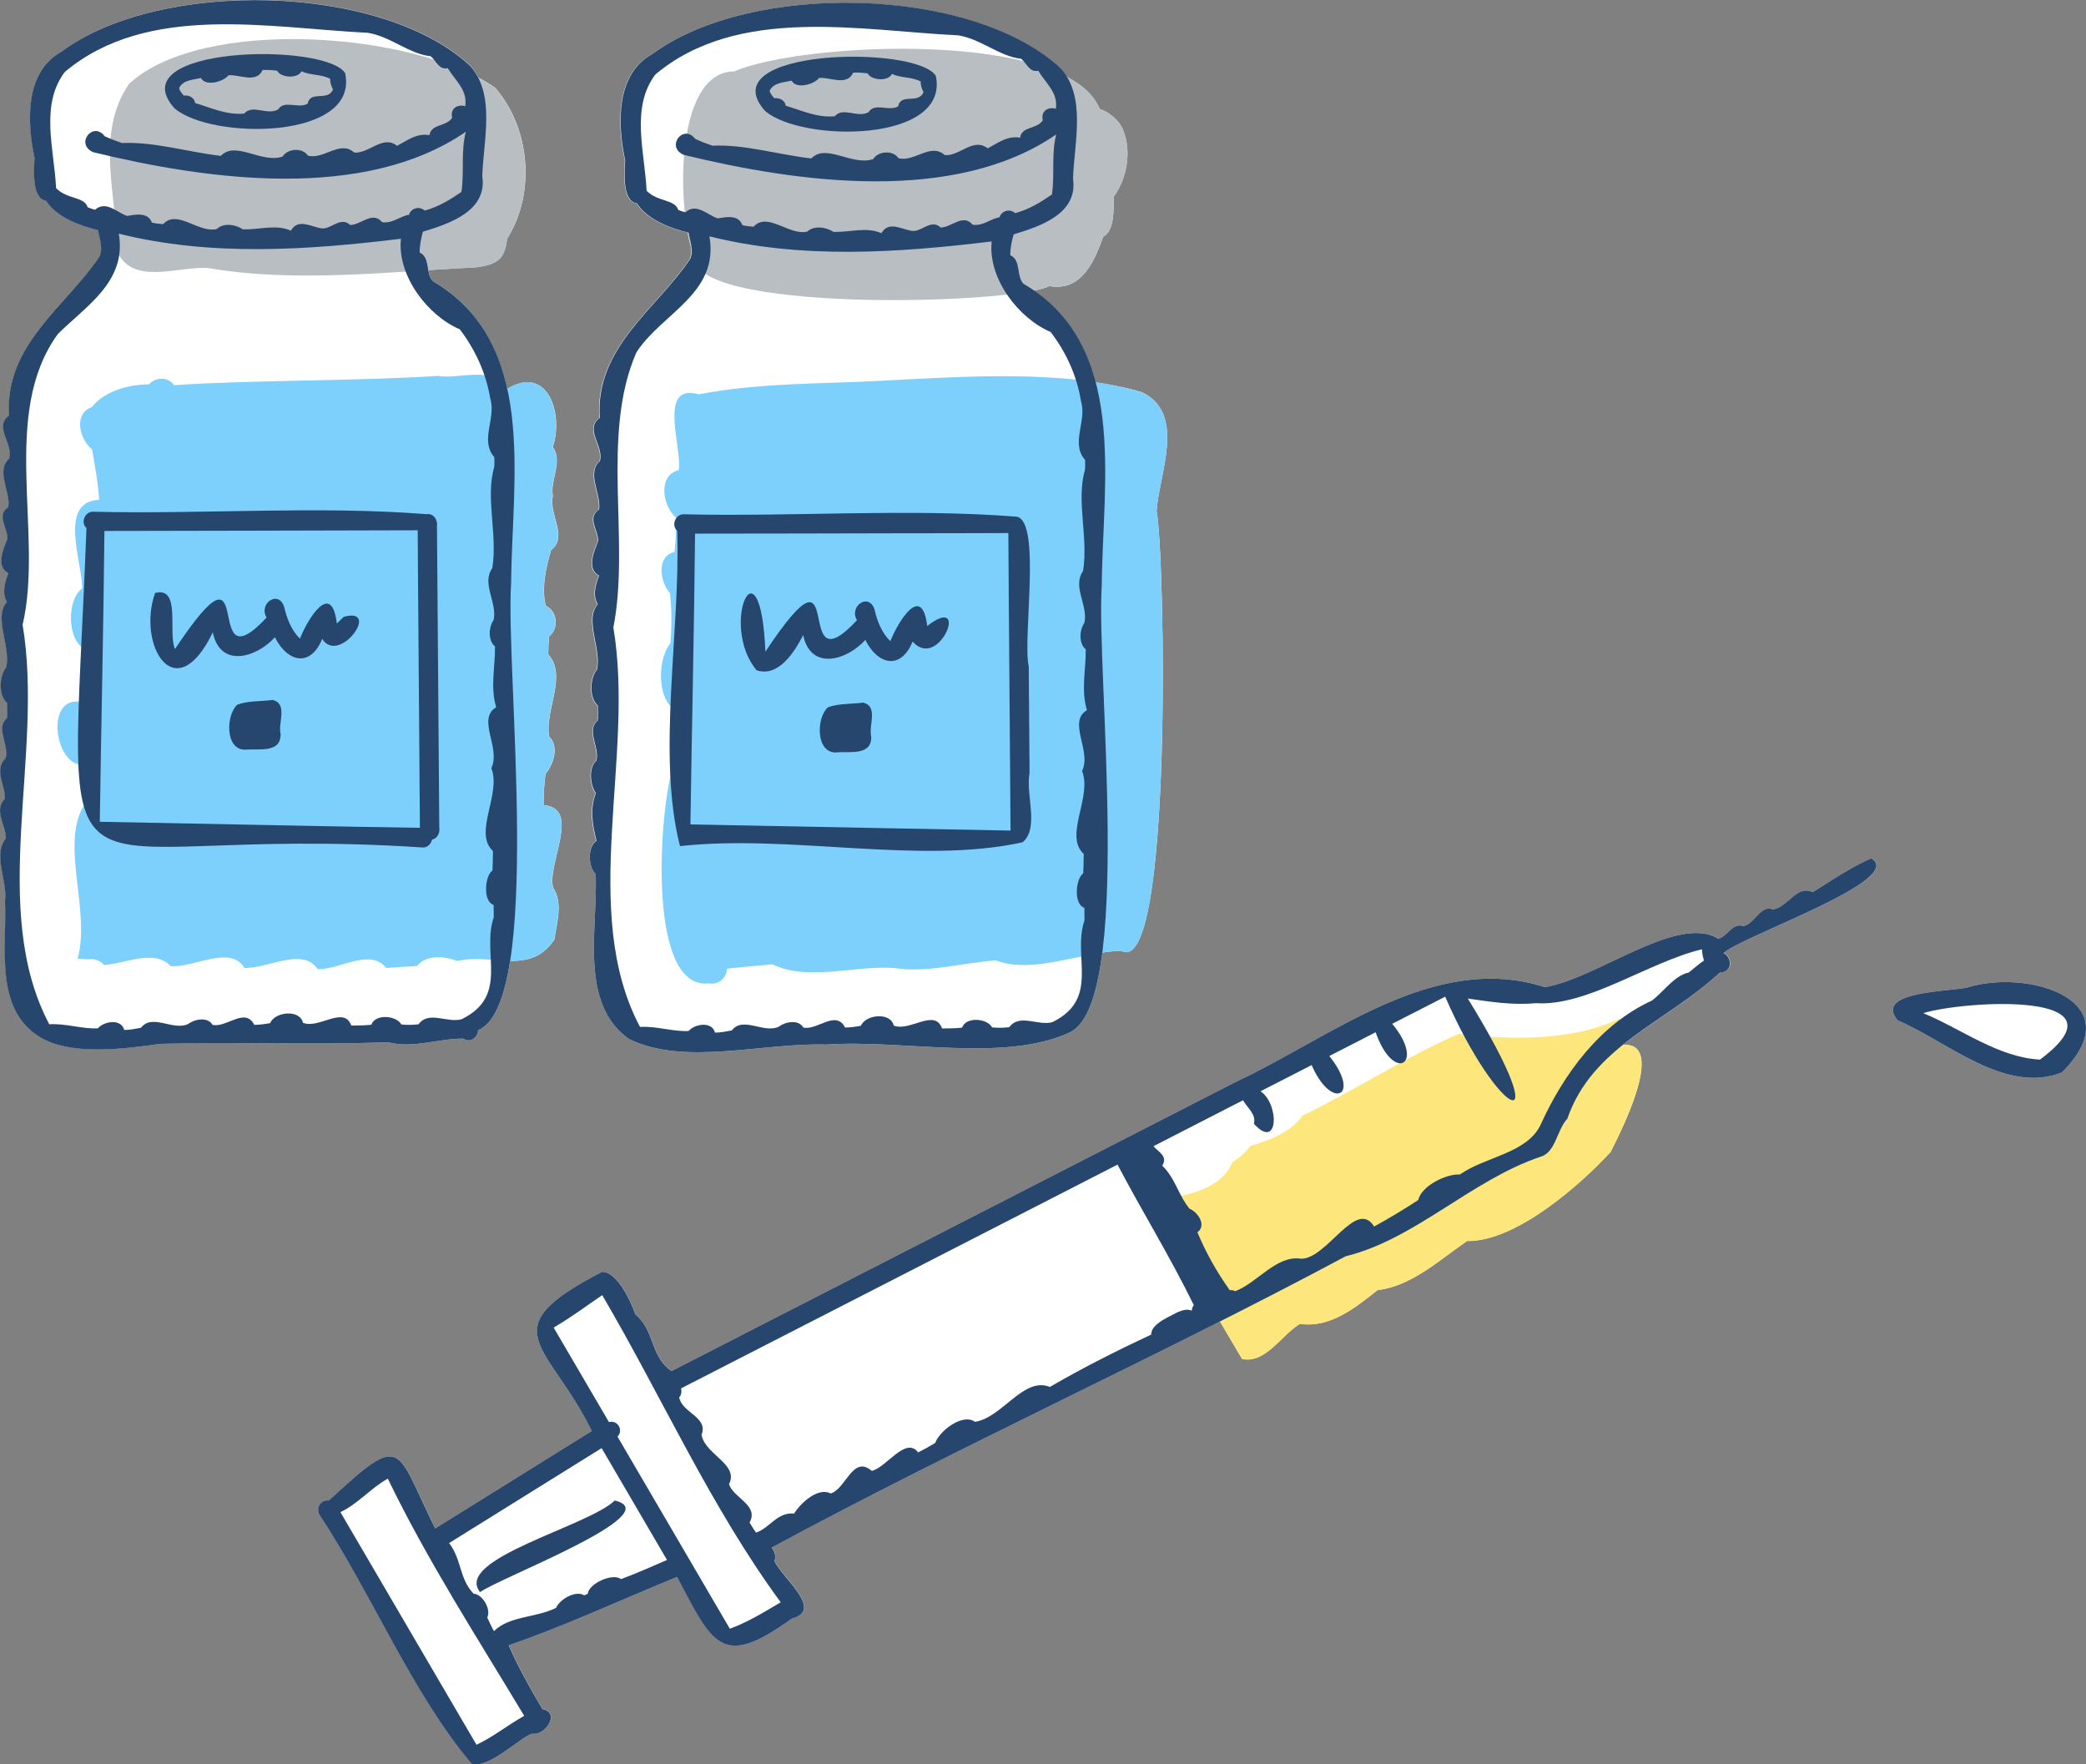 <?xml version="1.0" encoding="utf-8"?>
<!-- Generator: Adobe Illustrator 27.8.1, SVG Export Plug-In . SVG Version: 6.00 Build 0)  -->
<svg version="1.1" id="レイヤー_1" xmlns="http://www.w3.org/2000/svg" xmlns:xlink="http://www.w3.org/1999/xlink" x="0px"
	 y="0px" viewBox="0 0 179.98 152.22" style="enable-background:new 0 0 179.98 152.22;" xml:space="preserve">
<rect x="0" y="0" width="179.98" height="152.22" fill="#808080" stroke="none"/>
<style type="text/css">
	.st0{fill:#FFFFFF;}
	.st1{fill:#7DD0FC;}
	.st2{fill:#B9BEC2;}
	.st3{fill:#FDE67C;}
	.st4{fill:#26466D;}
</style>
<g>
	<g>
		<path class="st0" d="M33.48,89.92c2.18,0.57,4.3-0.33,6.49-0.31c0.66,0.42,1.27-0.15,1.28-0.73c1.42-0.58,2.27-2.83,2.77-5.98
			c1.43,0.02,2.75-0.26,3.81-1.84c0.21-1.41,0.77-3.2-0.11-4.47c-0.53-2.09,2.46-6.86-0.82-7.13c0-0.9,0.05-1.8,0.17-2.69
			c0.68-0.82,1.21-2.36,0.3-3.24c-0.36-2.29,1.6-5.23-0.07-7.08c0.01-0.52,0.03-1.03,0.08-1.55c0.87-0.66,0.71-2.19-0.3-2.64
			c-0.36-1.6,0.02-3.27,0.47-4.8c1.5-1.14-0.22-3.09,0.15-4.66c-0.25-1.4,0.89-2.97,0-4.23c0.96-2.93-0.49-7.15-3.93-5.01
			c-0.83-3.77-2.63-7.09-6.42-9.31c-0.24-0.26-0.33-0.6-0.39-0.95c1.38-0.09,2.75-0.17,4.09-0.24c2.14-0.26,2.49-0.93,2.71-2.47
			c2.45-3.87,2.02-9.52-1.04-13.02c-0.44-0.31-0.93-0.6-1.45-0.88c-0.19-0.37-0.43-0.73-0.73-1.06c-7.71-7.1-26.73-7.46-35.18-1.21
			c-3.24,1.78-3,6.15-2.36,9.19c-0.05,0.99-0.26,3.51,1,3.7c0.9,1.41,2.88,2.15,4.48,2.54c0.12,0.74,0.45,1.48,0.13,2.26
			c-2.8,4.23-8.24,7.64-7.8,13.72c-1.36,0.95,0.38,2.44,0,3.72c-1.2,1.03,0.17,2.95-0.08,4.19c-1.07,0.68-0.03,1.84-0.07,2.72
			c-0.3,0.79-1.06,2.39,0.08,2.98c-0.26,0.72-0.6,1.69-0.12,2.47c-1.19,1.35,0.36,3.89-0.07,5.66c-0.61,0.72-0.67,2.42,0.08,3.07
			c0.01,0.43,0.02,0.87,0,1.29c-1.04,0.87,0.21,2.32-0.13,3.48c-1.06,0.97,0.05,2.41-0.07,3.51c-1,0.97,0.16,2.4,0.09,3.4
			c-1.16,1.46,0.18,3.67-0.07,5.41c0.18,3.84-0.94,9.18,2.87,11.64c2.63,1.74,7.28,1.14,10.52,0.68
			C20.4,89.88,26.88,90.17,33.48,89.92z"/>
		<path class="st0" d="M161.46,74.05c-1.8,0.8-3.42,1.91-5.04,2.92c-1.41-0.67-2.12,1.31-3.45,1.49c-1.05-0.43-1.52,1.22-2.53,1.44
			c-0.96-0.33-1.39,0.93-2.21,1.1c-0.07-0.09-0.17-0.14-0.28-0.19c-3.66-1.62-10.14,3.58-14.63,4.36
			c-9.61-3.1-18.52,4.38-26.66,8.16c-16.19,8.29-32.44,16.63-48.71,24.96c-1.87-1.27-1.41-3.49-3.12-4.89
			c-0.37-1.09-1.58-3.71-2.87-3.67c-9.75,5.03-4.61,6.13-0.89,13.73c-4.51,2.8-9,5.61-13.51,8.41c-3.5-7.06-2.65-8.44-9.18-2.41
			c-0.68-0.13-1.16,0.67-0.8,1.24c4.54,6.88,7.99,15.4,13.12,21.46c1.5,0.46,4.2-2.29,5.22-2.6c1.09,0.23,2.5-1.81,0.9-2.11
			c-1.08-1.82-2.09-3.61-2.92-5.51c4.94-1.7,9.68-3.92,14.53-5.9c3.09,5.88,3.87,7.97,9.91,3.59c2.85-0.74-0.98-3.6-1.51-4.98
			c0.16-0.39,0.02-0.81-0.24-1.14c12.58-6.8,25.81-13.01,38.67-19.51c0.65,1.13,1.31,2.22,1.91,3.24c2.03,0.4,3.34-2.01,4.99-3.04
			c2.55,0.41,4.81-1.4,6.69-2.9c2.99-0.37,5.32-2.6,7.73-4.24c4.23,0.07,9.85-4.92,12.39-7.69c0.84-1.66,4.87-9.5,1.06-9.22
			c2.66-2.15,5.82-3.85,8.38-6.25c1.14-0.02,1.06-1.37,0.31-1.68C150.39,80.71,164.55,75.89,161.46,74.05z"/>
		<path class="st0" d="M169.72,85.2c-1.6,0.36-8.07,0.32-5.99,2.83c4.32,1.86,9.31,6.42,14.17,4.5
			C184.07,86.38,175.05,83.53,169.72,85.2z"/>
		<path class="st0" d="M51.39,75.4c0.23,4.55-1.48,11.11,2.84,14.22c4.79,2.39,11.56,0.32,17.05,0.5c6.59-0.46,15.3,1.56,20.93-1.01
			c1.55-0.64,2.43-3.29,2.9-6.93c0.56-0.08,1.11-0.14,1.64-0.15c4.48,2.48,3.76-34.39,3.04-37.94c0.2-3.17,2.59-8.38-1.24-10.24
			c-1.26-0.39-2.63-0.65-4.03-0.86c-0.82-3.13-2.42-5.88-5.35-7.91c0.62-0.12,1.1-0.26,1.38-0.4c2.73,0.49,3.86-2.08,4.63-4.25
			c1.01-0.56,0.89-2.36,0.91-3.46c1.13-1.55,1.54-3.82,0.85-5.66c-0.3-0.83-1.15-1.6-2.07-1.92c-0.45-1.13-1.46-2.05-2.86-2.77
			c-0.16-0.26-0.34-0.51-0.56-0.75c-7.72-7.1-26.73-7.45-35.18-1.21c-3.24,1.79-3,6.15-2.36,9.2c-0.06,0.98-0.26,3.53,1.01,3.69
			c0.89,1.39,2.82,2.13,4.4,2.52c0.09,0.48,0.19,0.91,0.3,1.28c0.04,0.33,0.03,0.66-0.11,1c-2.8,4.23-8.24,7.64-7.8,13.72
			c-1.36,0.95,0.38,2.44,0.01,3.72c-1.2,1.03,0.17,2.95-0.08,4.19c-1.07,0.68-0.03,1.84-0.07,2.71c-0.3,0.79-1.06,2.4,0.08,2.98
			c-0.27,0.72-0.6,1.69-0.11,2.47c-1.19,1.35,0.36,3.89-0.08,5.67c-0.61,0.72-0.68,2.42,0.08,3.07c0.01,0.43,0.01,0.86,0,1.29
			c-1.04,0.86,0.2,2.32-0.13,3.48c-0.7,0.61-0.52,2.12-0.04,2.79c-0.53,1.39-0.29,2.76,0.06,4.12
			C50.66,73.07,50.76,74.82,51.39,75.4z"/>
	</g>
	<g>
		<g>
			<path class="st1" d="M46.89,69.46c0-0.9,0.05-1.8,0.16-2.69c0.68-0.82,1.21-2.36,0.3-3.24c-0.36-2.29,1.6-5.23-0.07-7.08
				c0.01-0.52,0.03-1.03,0.08-1.54c0.87-0.66,0.71-2.19-0.3-2.64c-0.36-1.6,0.02-3.27,0.47-4.8c1.5-1.14-0.22-3.09,0.15-4.66
				c-0.25-1.4,0.89-2.97,0-4.23c1-3.06-0.62-7.56-4.41-4.7c-0.13-2.56-3.78-1.09-5.45-1.45c-7.58,0.48-15.22,0.32-22.81,0.8
				c-0.49-0.74-1.59-0.72-2.15-0.07l0,0c-1.7,0-3.85,0.56-4.93,1.96c-1.61,0.56-1.09,2.76,0.02,3.66c0.23,1.41,0.52,2.83,0.6,4.34
				c-3.58,0.18-1.43,5.41-1.46,7.65c-1.34,0.95-1.3,4.46,0.19,5.2C7.24,57.48,7.1,59,6.81,60.53c-2.77-0.25-2.12,4.88-0.09,5.4
				c0.22,1.21,0.43,2.26,0.53,3.54c-2.08,3.4,0.59,9.08-0.55,13.24c0.36,0.02,0.72,0.07,1.08,0.04c-0.02,0.01-0.04,0.01-0.07,0.01
				c0.49-0.05,0.98,0.13,1.27,0.5c1.78-0.11,4.36-1.42,5.73,0.09c1.97,0.18,5.16-1.87,6.38,0.16c1.95,0.09,5.04-1.84,6.31,0.1
				c1.88,0.08,4.52-1.86,5.92-0.1c0.89-0.06,1.78-0.11,2.67-0.17c0.77-1.01,2.42-0.84,3.48-0.43c3.08-0.72,6.21,1.31,8.34-1.85
				c0.21-1.41,0.77-3.2-0.11-4.47C47.18,74.5,50.17,69.73,46.89,69.46z"/>
			<path class="st1" d="M99.79,44.1c0.2-3.17,2.59-8.38-1.24-10.24c-6.69-2.05-15.71-1.35-22.9-0.99
				c-5.24,0.27-10.14,0.16-15.37,1.15l0,0l0,0c-3.58-1.02-1.41,4.61-1.72,6.54c-1.81,0.44-1.42,3.07-0.24,4.09
				c0.03,0.99-0.01,1.99-0.12,2.97c-1.61,0.38-1.26,2.57-0.4,3.55c0.17,1.44,0.16,2.89,0.04,4.33c-1.06,1.28-1.16,4.45,0.17,5.58
				c0.03,1.68,0.09,3.35,0.09,5.03c-1.16,3.14-2.44,19.39,3.07,18.73c0.86,0.17,1.54-0.52,1.55-1.27c1.31-0.14,2.62-0.25,3.93-0.37
				l0,0l0,0c3.08,1.51,7.21,0.03,10.63,0.33l0,0c2.78,0.42,5.81-0.48,8.64-0.67c3.25,1.24,7.48-0.78,10.83-0.82
				C101.22,84.52,100.51,47.65,99.79,44.1z"/>
			<path class="st2" d="M42.71,7.58c-6.94-4.87-25.29-6.17-31.57-0.35c-2.98,4.33-1.01,9.66-1.09,14.35
				c1.34,3.18,5.33,1.33,7.95,1.55c7.48,1.29,15.58,0.3,23.05-0.05c2.14-0.26,2.49-0.93,2.71-2.47
				C46.19,16.73,45.77,11.08,42.71,7.58z"/>
			<path class="st2" d="M96.95,11.31c-0.3-0.83-1.15-1.6-2.07-1.92c-2.68-6.8-25.49-5.81-31.54-3.23
				c-5.32,0.04-4.88,12.47-3.49,15.8c-0.79,5.09,27.38,4.34,30.7,2.72c2.73,0.49,3.86-2.08,4.63-4.25c1.01-0.55,0.89-2.36,0.91-3.46
				C97.23,15.42,97.64,13.16,96.95,11.31z"/>
			<path class="st3" d="M139.87,90.17c-0.04-0.4-0.1-0.8-0.17-1.17c0.2-0.37,0.21-0.76,0.04-1.12c-3.98,1.92-9.46,1.88-13.85,1.3
				c-4.68,2.04-8.84,4.82-13.5,7.06c-1.04,1.47-2.87,2.15-4.53,2.63c-0.38,0.61-0.98,1.03-1.55,1.43c-0.73,1.93-3.2,2.72-5.08,2.98
				c-0.02,0.25,0.03,0.49,0.14,0.72l0,0l0,0c0.42,4.6,3.52,9.36,5.8,13.26c2.03,0.4,3.34-2.01,4.99-3.04
				c2.55,0.41,4.81-1.4,6.69-2.9c2.99-0.37,5.32-2.6,7.73-4.24c4.23,0.07,9.85-4.92,12.39-7.69
				C139.8,97.71,143.94,89.67,139.87,90.17z"/>
		</g>
		<g>
			<path class="st4" d="M33.48,89.92c2.18,0.57,4.31-0.33,6.49-0.31c0.66,0.42,1.27-0.15,1.28-0.73c5.67-2.33,2.34-31.25,2.85-38.58
				c0.08-9.2,2.31-20.73-6.76-26.05c-0.66-0.72-0.18-2.01-1.13-2.46c-0.01-0.61,0.12-1.21,0.28-1.8c2.28-0.69,5.58-1.78,5.12-4.8
				c0.1-3.1,1.18-7.1-1.09-9.55c-7.71-7.1-26.73-7.46-35.18-1.21c-3.24,1.78-3,6.15-2.36,9.19c-0.05,0.99-0.26,3.51,1,3.7
				c0.9,1.41,2.88,2.15,4.48,2.54c0.12,0.74,0.45,1.48,0.13,2.26c-2.8,4.23-8.24,7.64-7.8,13.72c-1.36,0.95,0.38,2.44,0,3.72
				c-1.2,1.03,0.17,2.95-0.08,4.19c-1.07,0.68-0.03,1.84-0.07,2.72c-0.3,0.79-1.06,2.39,0.08,2.98c-0.26,0.72-0.6,1.69-0.12,2.47
				c-1.19,1.35,0.36,3.89-0.07,5.66C-0.08,58.3-0.14,60,0.61,60.65c0.01,0.43,0.02,0.87,0,1.29c-1.04,0.87,0.21,2.32-0.13,3.48
				c-1.06,0.97,0.04,2.41-0.07,3.51c-1,0.97,0.16,2.4,0.09,3.4c-1.16,1.46,0.18,3.67-0.07,5.41c0.18,3.84-0.94,9.18,2.87,11.64
				c2.63,1.74,7.28,1.14,10.52,0.68C20.4,89.88,26.88,90.17,33.48,89.92z M7.79,17.97c-0.08-0.03-0.15-0.06-0.23-0.09
				c-0.29-0.94-1.76-0.66-2.72-1.65c-0.17-3.4-1.4-7.17,0.75-10.02c7.14-6,17.69-3.79,26.14-3.38c1.96,0.31,3.57,1.83,5.42,2.02
				c0.48,0.36,0.71,1.21,1.48,1.03c0.66,1.1,1.72,1.86,1.51,3.28c-0.62-0.18-1.32,0.15-1.13,1c-0.49,0.79-1.79,0.49-1.96,1.5
				c-1.09-0.19-1.86,0.43-2.79,0.92c-1.23-0.98-2.45,0.71-3.7,0.58c-1.22-1.1-2.61,0.63-3.99,0.27c-0.47-0.72-1.75-0.63-2.19,0.08
				c-1.82,0.62-4.05-1.4-5.33-0.06c-2.88-0.34-5.76-1.24-8.53-1.11c-0.5-0.18-1.01-0.36-1.49-0.59c-1.01-1.33-2.58,0.68-0.99,1.38
				c9.89,2.41,23.37,4.27,32.15-1.76c-0.44,1.7-0.12,3.44-0.38,5.19c-1,0.69-1.97,1.28-3.17,1.61c-0.44-0.42-1.18-0.22-1.35,0.36
				c-0.82,0.13-1.4,0.77-2.32,0.64c-0.83-1-1.82,0.24-2.76,0.24c-0.79-0.74-1.56,0.29-2.36,0.3c-0.87-0.05-2.11-0.96-2.75,0.19
				c-1.31-0.57-2.63-0.08-4.14-0.11c-0.62-0.43-1.68-0.59-2.26-0.03c-1.56,0.38-3.42-1.74-4.63-0.42c-0.33-0.03-0.65-0.05-0.97-0.14
				c-0.33-0.92-1.41-0.69-2.12-0.57c-0.86-0.25-1.81-1.38-2.79-0.53C8.06,18.06,7.93,18.02,7.79,17.97z M26.14,88.24
				c-0.26-1.18-2.43-0.96-2.83,0.03c-0.45,0.08-0.91,0.15-1.37,0.15c-0.79-1.56-2.4,0.28-3.6,0c-0.41-0.71-1.54-0.5-2.1-0.08
				c-1.28,0.64-3.12-0.93-4.07,0.33c-0.48,0.09-0.96,0.19-1.45,0.19c-0.27-1-1.74-0.76-2.28-0.14c-1.36,0.07-2.77-0.44-4.19-0.35
				c-5.28-9.98-0.42-23.31-2.3-34.46c1.83-7.84-1.98-18.19,3.04-25.09c2.4-2.4,5.97-4.51,5.26-8.66c7.94,1.99,16.29,1.42,24.34,0.44
				c-0.33,3.26,2.39,6.68,5.08,7.81c1.32,1.74,2.26,3.74,2.63,5.98c0.53,1.68-0.93,3.62,0.35,5.05c0.01,0.27,0.01,0.54,0,0.81
				c-0.79,2.7,0.29,5.81-0.17,8.76c-0.96,1.34,0.44,2.96,0.11,4.48c-0.43,0.6-0.5,1.78,0.12,2.28c0.01,1.86-0.42,3.49,0.1,5.25
				c-1.7,1.01,0.43,3.53-0.42,5.25c0.89,2.24-1.58,5.57,0.14,7.15c0,0.56-0.01,1.12-0.04,1.68c-0.67,0.47-0.84,2.68,0.1,2.97
				c0.01,0.36,0.01,0.72,0.01,1.08c-1.07,3.12,1.37,6.75-2.76,8.78c-1.23,0.37-2.83-0.77-3.73,0.44c-0.49,0.06-0.99,0.07-1.48,0.02
				c-0.43-0.79-2.27-0.94-2.59,0.02c-0.56,0.06-1.08,0.07-1.73,0.07C29.68,86.73,27.5,88.81,26.14,88.24z"/>
			<path class="st4" d="M36.51,73.12c0.38,0,0.69-0.32,0.76-0.68c0.52-0.11,0.7-0.63,0.63-1.1c-0.05-6.53-0.1-13.09-0.15-19.7
				c-0.02-2.01-0.03-4.13-0.05-6.24c0.08-0.5-0.26-1.14-0.91-1.04c-9.39-0.74-19.24,0.02-28.77-0.21c-0.7-0.01-1.09,0.95-0.56,1.41
				C6.08,81.87,3.2,70.91,36.51,73.12z M25.48,71.23c-5.62-0.11-11.24-0.22-16.87-0.33c0.12-8.36,0.32-16.74,0.4-25.09
				c9.01-0.02,18.02-0.03,27.03-0.06c0.01,2.01,0.03,4,0.04,6.03c0-0.04,0-0.07,0-0.11c0.05,6.53,0.1,13.15,0.15,19.75
				C32.65,71.37,29.07,71.3,25.48,71.23z"/>
			<path class="st4" d="M29.65,53.22c-0.19,0.19-0.39,0.39-0.59,0.57c-0.45-3.76-2.51-0.4-3.18,1.31c-0.75-0.73-1.14-1.76-1.37-2.77
				c-0.52-1.46-2.22-0.24-1.51,0.95c-5.8,6.23-0.56-8.29-7.9,2.71c-0.64-1.36,0.56-5.43-1.72-4.83c-1.58,4.47,1.73,10.1,4.98,3.4
				c0.64,3.1,3.74,2.2,5.36,0.42c1.07,2.15,3.06,2.64,4.08,0.14C29.26,57.42,32.94,52.31,29.65,53.22z"/>
			<path class="st4" d="M23.54,60.39c-0.99,0.13-2.12,0.06-3.05,0.4c-1,0.84-1.1,3.93,0.68,3.89c1.13-0.11,3.09,0.34,3.04-1.37
				C23.97,62.36,24.86,60.75,23.54,60.39z"/>
			<path class="st4" d="M15.05,9.34c3.17,2.74,15.96,2.76,14.73-3.03C28.06,3.62,10.26,3.97,15.05,9.34z M17.34,6.73
				c0.39,0.76,1.95,0.32,2.37-0.23c0.86-0.12,2.4,0.75,2.95-0.46c0.42-0.02,0.84,0.01,1.25,0.06c0.31,0.62,1.79,0.71,2.1,0.05
				c0.79,0.37,1.67,0.23,2.48,0.65c-0.02,0.31,0.1,0.65,0.24,0.92c-0.45,1.07-1.95,0.04-2.19,1.23c-0.8,0.46-2.02-0.36-2.55,0.5
				c-0.97,0.53-2.19-0.49-2.92,0.35c-1.51,0.14-2.8-0.48-4.23-0.91c-0.06-0.46-0.56-0.72-0.98-0.64c-0.17-0.19-0.34-0.39-0.41-0.64
				C15.78,6.89,16.65,6.89,17.34,6.73z"/>
			<path class="st4" d="M161.45,74.05c-1.8,0.8-3.42,1.91-5.04,2.92c-1.41-0.67-2.12,1.31-3.45,1.49c-1.05-0.43-1.52,1.22-2.53,1.44
				c-0.96-0.33-1.39,0.93-2.21,1.1c-0.07-0.09-0.17-0.14-0.28-0.19c-3.66-1.62-10.14,3.58-14.63,4.36
				c-9.61-3.1-18.52,4.38-26.66,8.16c-16.19,8.29-32.44,16.63-48.71,24.96c-1.87-1.27-1.41-3.49-3.12-4.89
				c-0.37-1.09-1.58-3.71-2.87-3.67c-9.75,5.03-4.61,6.13-0.89,13.73c-4.51,2.8-9,5.61-13.51,8.41c-3.5-7.06-2.65-8.44-9.18-2.41
				c-0.68-0.13-1.16,0.67-0.8,1.24c4.54,6.88,7.99,15.4,13.12,21.47c1.5,0.46,4.2-2.29,5.22-2.6c1.09,0.23,2.5-1.81,0.9-2.11
				c-1.08-1.82-2.09-3.61-2.92-5.51c4.94-1.7,9.68-3.92,14.53-5.9c3.09,5.88,3.87,7.97,9.91,3.59c2.85-0.74-0.98-3.6-1.51-4.98
				c0.16-0.39,0.02-0.81-0.24-1.14c16.16-8.73,33.38-16.49,49.52-25.13c6.06-1.5,10.79-6.55,16.84-8.6
				c1.28-0.36,1.39-2.32,2.29-3.27c2.16-6.29,8.6-8.35,13.16-12.61c1.14-0.02,1.05-1.37,0.31-1.68
				C150.39,80.71,164.55,75.89,161.45,74.05z M45.23,148.04c-1.4,0.77-2.66,1.81-4.12,2.49c-3.92-6.69-7.83-13.38-11.74-20.07
				c1.5-0.7,2.62-2.07,4.09-2.89C36.9,134.68,41.13,141.21,45.23,148.04z M53.58,136.24c-0.71-0.56-2.79,0.38-2.87,1.27
				c-0.1,0.04-0.2,0.09-0.3,0.13c-0.74-0.47-2.14,0.36-2.43,1.08c-1.73,0.87-4.03,0.68-5.36,2.01c-0.22-0.39-0.4-0.78-0.58-1.18
				c0.36-0.69-0.41-2.02-1.18-2.05c-1.26-1.33-1-2.91-2.11-4.37c4.39-2.73,8.77-5.46,13.16-8.19c1.88,3.21,3.76,6.43,5.64,9.65
				C56.25,135.15,54.93,135.74,53.58,136.24z M67.36,138.24c-1.41,0.83-2.84,1.72-4.39,2.28c-3.23-5.52-6.46-11.05-9.69-16.57
				c0.53-0.56,0.02-1.46-0.74-1.26c-1.59-2.72-3.18-5.43-4.77-8.15c1.7-1.01,2.57-1.7,4.19-2.8
				C57.11,120.51,61.28,129.96,67.36,138.24z M100.74,113.65c-0.55,0.31-1.43,0.79-1.41,1.49c-2.97,1.39-5.89,2.86-8.75,4.52
				c-2.27-0.92-4.09,2.65-6.46,3.01c-1.06-0.77-3.06,0.78-3.43,1.82c-0.48,0.29-0.97,0.57-1.47,0.82c-1.09-1.43-2.76,1.34-4.01,1.59
				c-1.62-1.41-2.24,1.58-3.54,1.95c-1.11-0.57-2.61,0.85-3.15,1.73c-1.49-0.12-2.07,1.23-3.29,1.65c-0.19-0.29-0.39-0.57-0.56-0.87
				c0.84-1.5-1.4-2.12-1.77-3.31c0.88-1.73-2.07-2.54-2.37-4.26c0.6-1.54-1.67-1.87-1.93-3.23c0.19-0.2,0.22-0.48,0.17-0.78
				c12.55-6.43,25.1-12.86,37.65-19.3c2.11,4.02,4.57,8,6.58,12.12c-0.11,0.14-0.16,0.3-0.17,0.48
				C102.12,112.79,101.36,113.37,100.74,113.65z M145.72,83.9c-1.29,0.28-2.15,1.65-3.2,2.43c-4.49,2.05-7.63,6.35-9.62,10.76
				c-1.2,2.43-4.77,2.71-6.94,4.24c-1.16-0.07-3.33,0.98-3.59,2.2c-1.24,0.81-2.51,1.58-3.81,2.29c-1.53-2.47-4.06,2.77-6.28,2.78
				c-2.14-0.35-3.77,2.07-5.71,2.8c-0.15-0.09-0.31-0.1-0.47-0.09c-1.12-1.58-2.01-3.15-2.79-4.99c0.82-0.6,0.05-1.74-0.68-2.04
				c-1-1.23-1.21-2.61-2.35-3.71c0.5-0.82-0.31-1.16-0.76-1.68c2.57-1.32,5.15-2.64,7.72-3.96c0.54,0.83,1.13,1.22,0.95,2.03
				c2.12,2.33,2.22-1.68,0.57-2.81c1.47-0.75,2.94-1.51,4.41-2.26c1.7,3.95,4.33,2.71,1.52-0.78c1.33-0.68,2.67-1.37,4-2.05
				c1.55,4.44,4.34,2.76,1.43-0.73c1.52-0.78,3.04-1.56,4.57-2.34c4.6,10.58,9.93,13.12,1.95,0.16c1.93,0.28,3.9,0.59,5.86,0.4
				c4.45,0.3,9.67-3.52,14.34-4.65c0.02,0.32,0.07,0.65,0.18,0.97C146.57,83.18,146.14,83.54,145.72,83.9z"/>
			<path class="st4" d="M53.04,129.46c-2.3,2.23-13.92,5.04-11.62,7.9C43.13,136.12,57.76,130.57,53.04,129.46z"/>
			<path class="st4" d="M169.72,85.2c-1.6,0.36-8.07,0.32-5.99,2.83c4.32,1.86,9.31,6.42,14.17,4.5
				C184.07,86.38,175.05,83.53,169.72,85.2z M176.01,91.42c-3.63-0.2-6.76-2.64-10.07-4.01C169.53,86.31,183.99,85.46,176.01,91.42z
				"/>
			<path class="st4" d="M51.39,75.4c0.23,4.55-1.48,11.11,2.84,14.22c4.79,2.39,11.56,0.32,17.05,0.5
				c6.59-0.46,15.3,1.56,20.93-1.01c5.67-2.35,2.34-31.25,2.85-38.58c0.08-9.2,2.31-20.73-6.76-26.05
				c-0.65-0.72-0.17-2.01-1.13-2.46c-0.01-0.61,0.12-1.21,0.29-1.8c2.28-0.69,5.57-1.78,5.12-4.8c0.1-3.11,1.18-7.1-1.1-9.56
				c-7.72-7.1-26.73-7.45-35.18-1.21c-3.24,1.79-3,6.15-2.36,9.2c-0.06,0.98-0.26,3.53,1.01,3.69c0.9,1.41,2.87,2.15,4.47,2.54
				c0.11,0.74,0.46,1.48,0.13,2.26c-2.8,4.23-8.24,7.64-7.8,13.72c-1.36,0.95,0.38,2.44,0.01,3.72c-1.2,1.03,0.17,2.95-0.08,4.19
				c-1.07,0.68-0.03,1.84-0.07,2.71c-0.3,0.79-1.06,2.4,0.08,2.98c-0.27,0.72-0.6,1.69-0.11,2.47c-1.19,1.35,0.36,3.89-0.08,5.67
				c-0.61,0.72-0.68,2.42,0.08,3.07c0.01,0.43,0.01,0.86,0,1.29c-1.05,0.86,0.2,2.32-0.13,3.48c-0.7,0.61-0.52,2.12-0.04,2.79
				c-0.53,1.39-0.29,2.76,0.06,4.12C50.66,73.07,50.76,74.82,51.39,75.4z M58.75,18.2c-0.07-0.03-0.15-0.06-0.23-0.09
				c-0.29-0.93-1.76-0.67-2.73-1.65c-0.17-3.41-1.39-7.17,0.75-10.03c7.14-5.99,17.69-3.79,26.14-3.38
				c1.96,0.31,3.57,1.83,5.42,2.02c0.48,0.36,0.71,1.21,1.48,1.03c0.65,1.1,1.72,1.87,1.52,3.28c-0.62-0.18-1.32,0.15-1.13,1
				c-0.49,0.79-1.8,0.48-1.96,1.5c-1.08-0.19-1.86,0.42-2.79,0.92c-1.24-0.98-2.45,0.71-3.71,0.58c-1.22-1.1-2.61,0.63-3.99,0.27
				c-0.47-0.72-1.74-0.63-2.19,0.08c-1.82,0.61-4.05-1.39-5.33-0.06c-2.88-0.33-5.76-1.23-8.53-1.1c-0.5-0.17-1.01-0.36-1.49-0.59
				c-1.01-1.33-2.58,0.68-0.99,1.38c9.88,2.41,23.37,4.27,32.14-1.76c-0.44,1.7-0.11,3.44-0.37,5.18c-1,0.69-1.97,1.28-3.17,1.61
				c-0.44-0.41-1.18-0.22-1.35,0.36c-0.82,0.13-1.4,0.77-2.32,0.64c-0.83-1-1.82,0.24-2.76,0.24c-0.79-0.74-1.56,0.29-2.36,0.3
				c-0.87-0.05-2.11-0.96-2.75,0.19c-1.3-0.57-2.63-0.08-4.14-0.11c-0.61-0.42-1.68-0.58-2.26-0.03c-1.56,0.38-3.42-1.74-4.63-0.42
				c-0.33-0.03-0.65-0.05-0.97-0.14c-0.33-0.93-1.41-0.69-2.12-0.58c-0.86-0.25-1.81-1.38-2.79-0.53
				C59.02,18.29,58.88,18.25,58.75,18.2z M54.9,30.42c2.16-3.39,7.17-5.07,6.31-10.03c7.94,1.99,16.29,1.42,24.35,0.44
				c-0.33,3.26,2.38,6.67,5.09,7.81c1.32,1.74,2.26,3.74,2.62,5.98c0.53,1.69-0.93,3.62,0.35,5.06c0.01,0.27,0.01,0.54,0,0.81
				c-0.79,2.7,0.29,5.81-0.17,8.77c-0.96,1.34,0.45,2.96,0.11,4.48c-0.43,0.6-0.5,1.78,0.12,2.28c0.01,1.86-0.42,3.49,0.1,5.25
				c-1.7,1,0.43,3.53-0.42,5.25c0.89,2.23-1.58,5.57,0.14,7.15c0,0.56-0.01,1.12-0.04,1.68c-0.67,0.47-0.84,2.68,0.1,2.97
				c0.01,0.36,0.01,0.72,0.01,1.08c-1.07,3.12,1.37,6.75-2.76,8.78c-1.23,0.37-2.84-0.77-3.73,0.44c-0.49,0.06-0.99,0.07-1.48,0.02
				c-0.43-0.8-2.27-0.94-2.59,0.02c-0.56,0.06-1.08,0.07-1.73,0.07c-0.63-1.77-2.8,0.32-4.17-0.25c-0.26-1.18-2.43-0.96-2.83,0.02
				c-0.45,0.08-0.91,0.15-1.37,0.15c-0.79-1.56-2.4,0.28-3.6,0c-0.41-0.71-1.54-0.51-2.1-0.08c-1.28,0.64-3.12-0.93-4.07,0.33
				c-0.48,0.09-0.96,0.19-1.45,0.19c-0.27-1-1.74-0.76-2.28-0.14c-1.36,0.07-2.77-0.44-4.19-0.35c-5.29-9.97-0.42-23.32-2.3-34.46
				C54.39,46.68,51.8,37.55,54.9,30.42z"/>
			<path class="st4" d="M58.67,73c9.48-1.05,20.65,1.63,29.56-0.33c1.47-1.24,0.24-4.11,0.6-5.99c-0.03-3.02-0.05-6.07-0.07-9.18
				c-0.55-2.4,1.1-12.4-1.01-12.92c-9.39-0.74-19.24,0.02-28.77-0.21c-0.7-0.01-1.09,0.96-0.55,1.42
				C58.72,54.46,56.65,65.11,58.67,73z M77.1,46.01c3.3-0.01,6.6,0,9.9-0.02c0.01,2.01,0.03,4,0.04,6.03c0-0.04,0-0.07,0-0.11
				c0.05,6.53,0.1,13.15,0.15,19.75c-9.21-0.17-18.41-0.35-27.62-0.53c0.12-8.36,0.32-16.74,0.4-25.09
				C65.68,46.04,71.39,46.02,77.1,46.01z"/>
			<path class="st4" d="M65.28,57.83c1.89,0.62,3.27-1.58,4.02-3.04c0.64,3.1,3.75,2.2,5.36,0.42c1.07,2.15,3.06,2.64,4.08,0.14
				c2.29,2.6,5.03-4.27,1.26-1.34c-0.45-3.76-2.51-0.39-3.18,1.31c-0.75-0.73-1.15-1.76-1.37-2.76c-0.52-1.46-2.22-0.24-1.51,0.95
				c-5.8,6.23-0.57-8.3-7.9,2.71C65.6,46.02,62,53.89,65.28,57.83z"/>
			<path class="st4" d="M74.49,60.62c-0.99,0.13-2.12,0.06-3.05,0.4c-1,0.84-1.09,3.93,0.69,3.9c1.13-0.12,3.09,0.33,3.04-1.37
				C74.92,62.59,75.81,60.98,74.49,60.62z"/>
			<path class="st4" d="M66.01,9.57c3.17,2.74,15.96,2.76,14.73-3.03C79.01,3.84,61.21,4.2,66.01,9.57z M68.3,6.96
				c0.39,0.76,1.95,0.32,2.37-0.23c0.85-0.12,2.4,0.75,2.94-0.46c0.42-0.03,0.84,0.01,1.25,0.06c0.31,0.62,1.79,0.71,2.1,0.05
				c0.79,0.37,1.67,0.23,2.48,0.65c-0.02,0.31,0.1,0.65,0.24,0.92c-0.45,1.08-1.95,0.04-2.19,1.23c-0.8,0.46-2.02-0.36-2.55,0.5
				c-0.97,0.53-2.19-0.49-2.92,0.35c-1.5,0.14-2.8-0.48-4.23-0.91c-0.05-0.46-0.56-0.72-0.98-0.64c-0.17-0.19-0.34-0.39-0.41-0.64
				C66.73,7.12,67.61,7.12,68.3,6.96z"/>
		</g>
	</g>
</g>
</svg>
